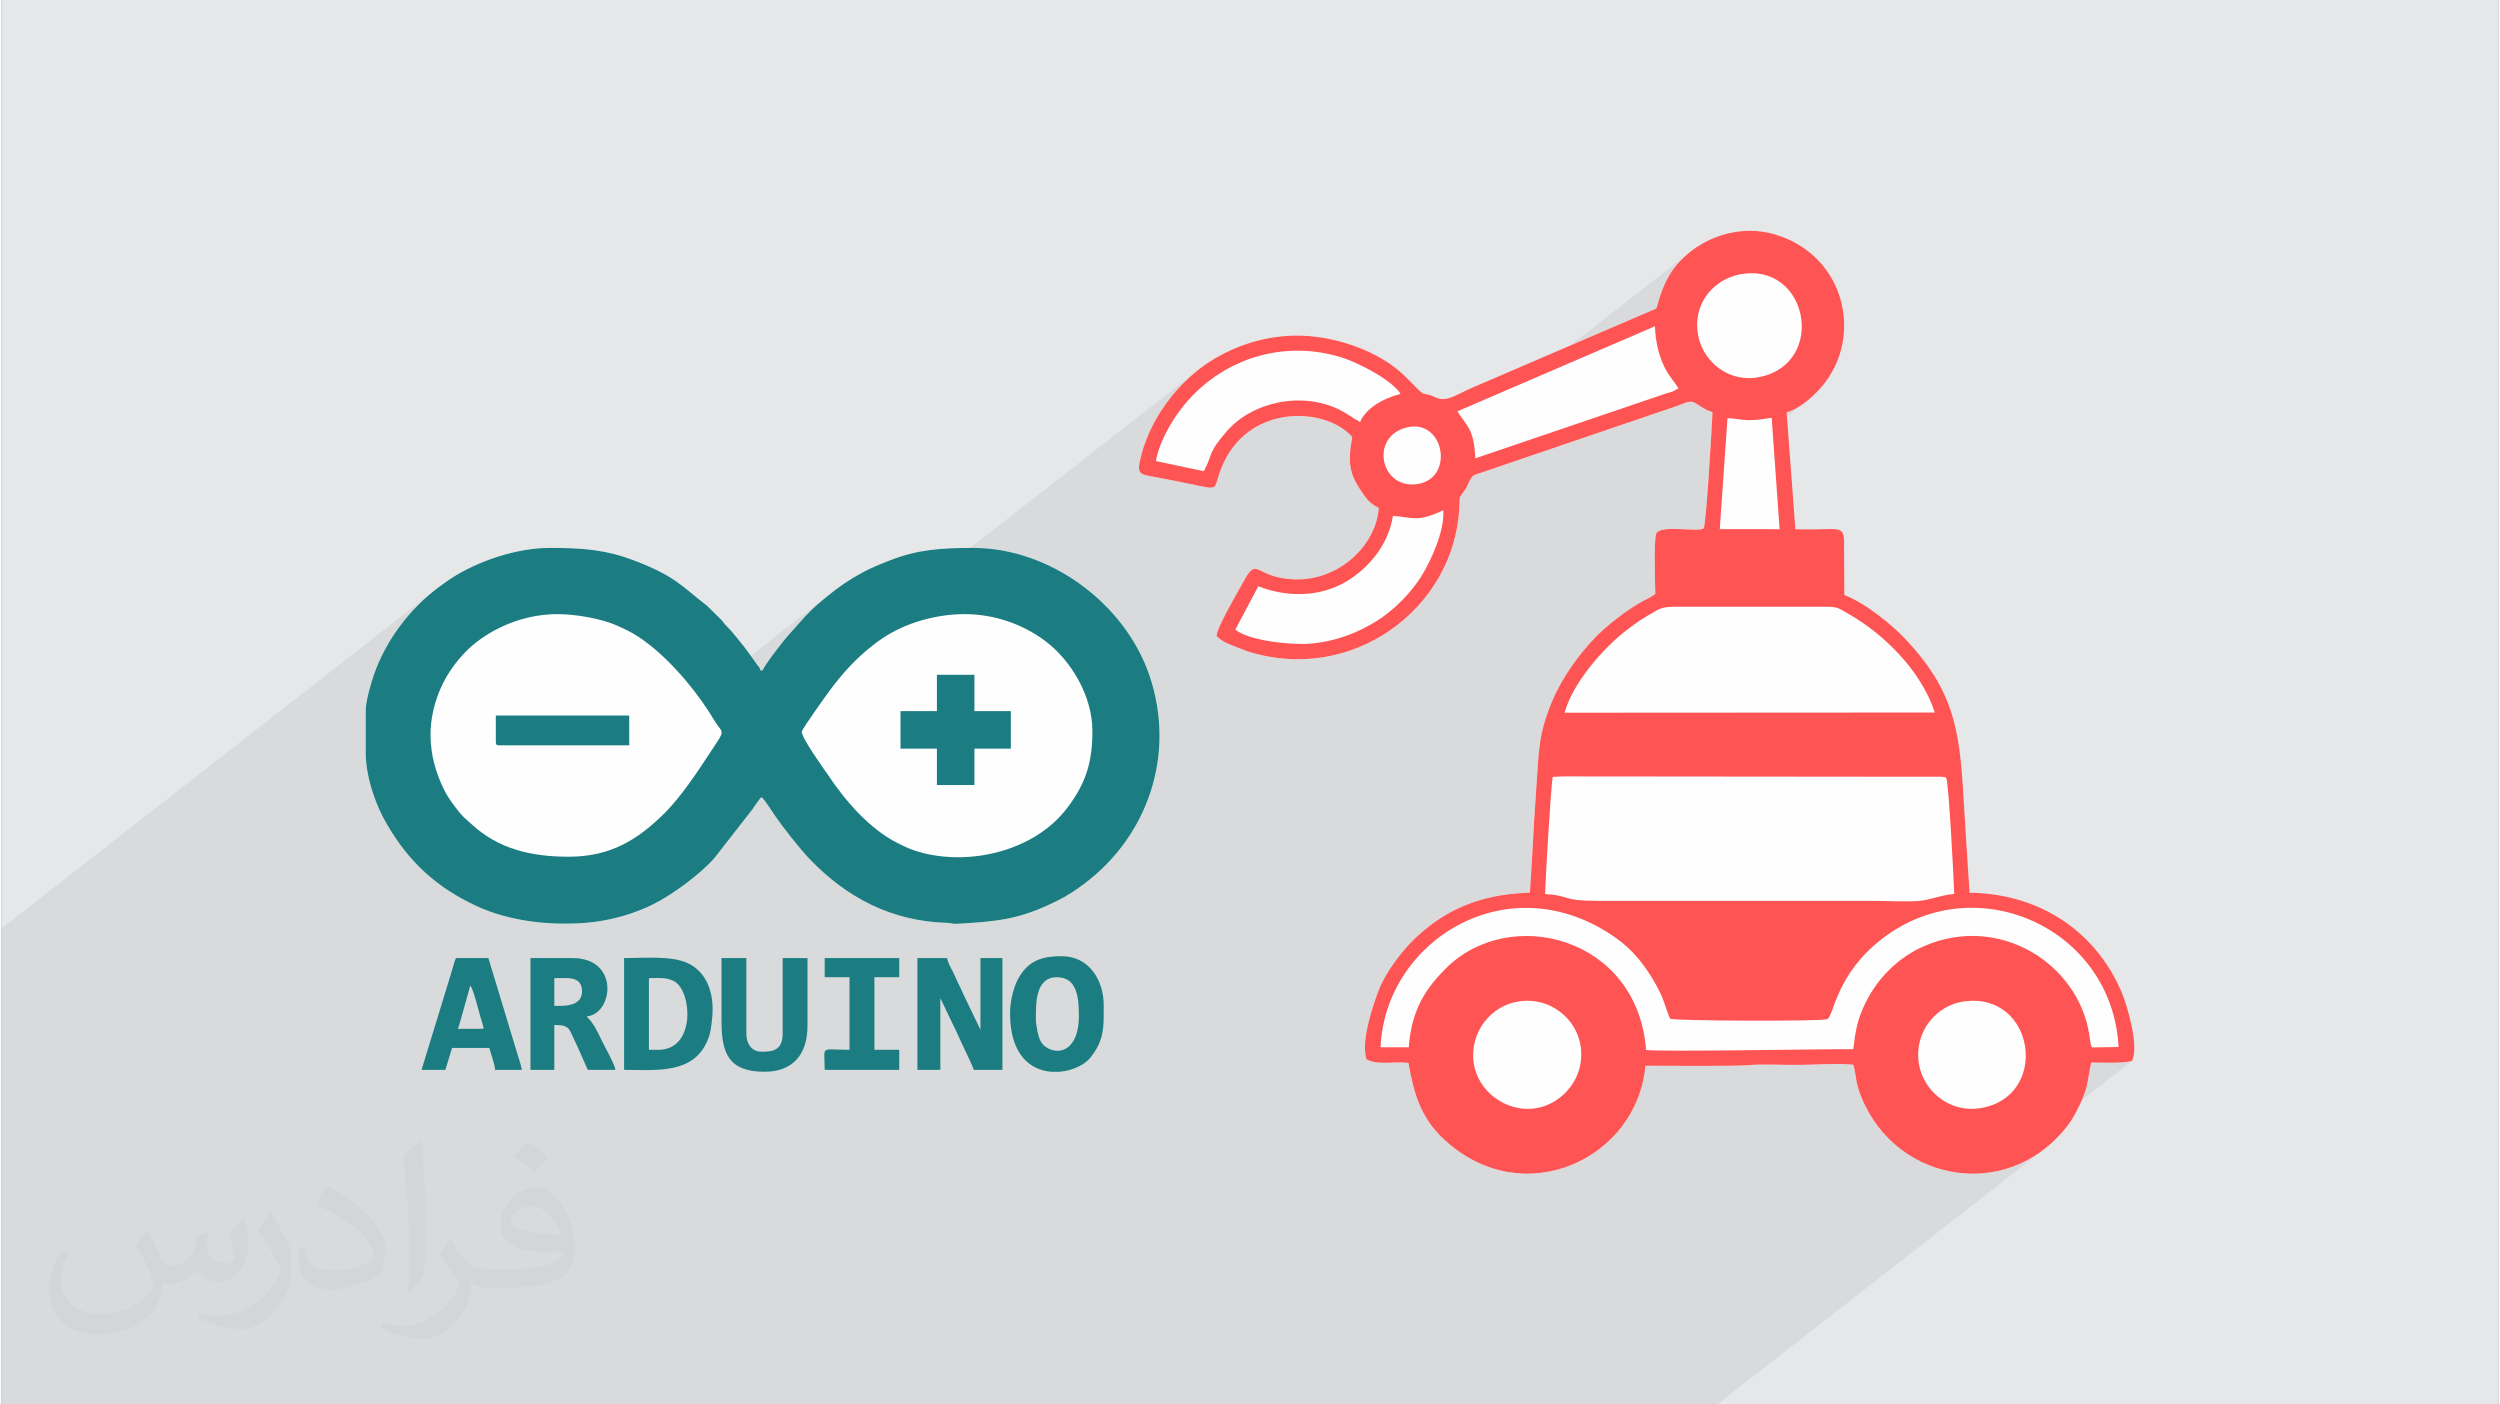<?xml version="1.0" encoding="UTF-8"?>
<!DOCTYPE svg PUBLIC "-//W3C//DTD SVG 1.0//EN" "http://www.w3.org/TR/2001/REC-SVG-20010904/DTD/svg10.dtd">
<!-- Creator: CorelDRAW 2017 -->
<svg xmlns="http://www.w3.org/2000/svg" xml:space="preserve" width="356px" height="200px" version="1.0" shape-rendering="geometricPrecision" text-rendering="geometricPrecision" image-rendering="optimizeQuality" fill-rule="evenodd" clip-rule="evenodd"
viewBox="0 0 35600 20025"
 xmlns:xlink="http://www.w3.org/1999/xlink">
 <rect x="0" y="0" width="35600" height="20025" fill="#808080" stroke="none"/>
 <g id="Layer_x0020_1">
  <g id="_2369553488976">
   <path fill="#E6E7E8" d="M0 0l35600 0 0 20025 -35600 0 0 -20025z"/>
   <path fill="#373435" fill-opacity="0.078" d="M30375 15126l-713 556 -1 2 -15 35 -16 35 -17 34 -18 36 -18 35 -19 33 -19 33 -19 33 -20 31 -22 31 -22 30 -174 197 -190 163 -4633 3615 -24459 0 0 -6788 6227 -4861 -150 122 -143 133 -133 145 -124 155 -112 163 -100 171 -86 178 -72 183 -17 52 -19 60 -19 66 -18 69 -17 71 -13 70 -9 66 -3 59 0 249 1587 -1239 -69 56 -69 64 -67 69 -64 74 -61 78 -56 81 -51 82 -45 83 -43 94 -38 95 -32 95 -25 95 -20 96 -13 95 -8 96 -2 96 4 95 10 96 16 95 21 95 2 8 878 -685 1902 0 0 425 -1811 1413 24 11 40 16 4633 -3616 -60 48 -73 60 -61 52 -53 47 -47 44 -44 46 -46 49 -50 55 -58 65 -133 149 -29 33 -45 56 -56 72 -61 79 -59 81 -52 73 -38 60 -18 38 -3336 2604 86 16 93 14 95 10 97 7 98 5 100 1 87 -2 8926 -6967 94 -67 95 -61 121 -67 128 -62 133 -55 140 -48 145 -40 150 -30 154 -21 158 -9 108 0 109 6 111 11 111 16 111 22 110 26 109 32 107 36 105 40 102 45 99 49 94 53 90 57 84 61 79 65 73 67 111 112 70 71 43 38 25 17 22 6 30 5 50 14 82 33 57 18 57 4 58 -10 60 -20 64 -28 71 -34 78 -38 88 -39 1384 -596 1749 -1365 114 -75 126 -67 137 -54 145 -41 152 -25 158 -7 161 13 162 35 187 67 168 87 149 104 130 120 111 134 91 145 71 154 52 160 30 166 10 168 -10 168 -32 167 -53 163 -75 157 -96 148 -119 138 -38 38 -45 41 -50 44 -55 43 -242 188 120 1607 215 3 166 -3 123 -3 86 5 56 19 32 40 14 67 2 100 4 709 121 55 125 70 124 80 122 88 114 91 105 90 91 85 75 76 119 132 106 129 94 126 83 125 73 124 63 125 55 126 46 127 40 130 33 134 27 139 23 143 18 150 16 156 12 164 11 173 5 88 5 88 6 88 5 88 6 88 5 88 6 88 6 88 5 88 6 88 6 88 6 88 5 88 6 88 6 88 5 87 192 9 185 22 178 34 172 46 165 57 158 68 150 78 142 89 135 98 126 108 117 116 109 125 100 133 90 140 81 148 71 154 34 90 38 117 38 136 33 144 24 144 11 135 -6 117 -27 90z"/>
   <g>
    <path fill="#FEFEFE" d="M19258 6229c-73,403 -34,551 174,840 62,86 119,131 205,174 -45,552 -585,1040 -1203,1018 -587,-22 -519,-356 -737,50 -54,100 -402,690 -370,761 69,65 113,88 212,127l221 87c1484,473 2945,-594 3024,-2038 11,-204 -12,-131 81,-263 49,-70 70,-178 133,-212l2903 -989c99,-34 171,-85 251,-36 79,47 144,102 242,126 -7,195 -88,1598 -126,1658 -63,64 -602,-57 -675,73 -38,102 -17,707 -14,865 -57,42 -157,87 -228,129 -210,123 -478,331 -642,504 -212,225 -451,536 -605,905 -203,487 -184,730 -225,1278 -35,478 -55,966 -88,1442 -783,20 -1282,301 -1669,682 -144,142 -383,440 -483,699 -80,206 -262,734 -179,992 138,92 407,28 600,54 76,437 171,783 517,1100 1132,1037 2749,255 2860,-1060 308,-1 1273,11 1498,-10 173,-16 477,1 703,-2 211,-2 572,-26 764,-2 31,91 36,230 68,330 416,1316 2103,1684 2986,539 61,-79 109,-165 157,-262 45,-92 85,-182 113,-287 30,-116 39,-241 68,-352 148,1 471,15 581,-23 104,-195 -62,-777 -145,-973 -352,-839 -1134,-1411 -2171,-1425 -29,-467 -62,-938 -89,-1407 -54,-946 -152,-1490 -819,-2203 -174,-187 -561,-513 -877,-635l-4 -709c3,-319 -49,-207 -694,-228l-125 -1667c170,-44 343,-200 435,-294 692,-704 432,-1947 -614,-2246 -434,-125 -869,9 -1155,221 -283,210 -413,445 -503,771 -23,85 -12,62 -87,96l-2543 1094c-249,105 -376,218 -533,147 -273,-123 -72,68 -433,-296 -369,-370 -1032,-601 -1602,-586 -427,10 -816,146 -1129,332 -515,308 -947,885 -1063,1484 -29,149 30,164 156,187 201,37 408,77 610,120 393,84 281,68 400,-233 362,-918 1472,-887 1868,-447z"/>
    <g>
     <path fill="#FEFEFE" d="M5192 10792l0 -653c0,-149 73,-388 115,-513 170,-495 510,-943 920,-1250 64,-48 114,-84 184,-130 371,-242 925,-434 1406,-434 453,0 792,22 1204,180 586,224 668,359 1038,645l214 211c28,35 29,43 64,77 94,94 173,202 259,307 43,54 76,107 119,164 24,32 38,53 59,83 29,41 33,27 46,79l32 0c17,-66 310,-442 358,-492l133 -149c167,-188 218,-245 432,-418 162,-131 307,-233 497,-335 134,-72 245,-116 393,-174 401,-158 746,-178 1190,-178 1091,0 2165,790 2514,1826 375,1114 -20,2279 -933,2963 -127,96 -242,171 -386,243 -542,269 -844,293 -1433,328 -61,3 -65,-12 -139,-14 -794,-24 -1430,-362 -1954,-907 -142,-148 -378,-449 -490,-611 -42,-61 -159,-246 -198,-274 -33,24 -101,133 -135,179l-537 689c-206,234 -598,521 -869,657 -282,142 -631,240 -960,266 -526,43 -1104,-24 -1566,-240 -567,-264 -965,-628 -1279,-1173 -74,-127 -139,-268 -190,-423 -69,-205 -97,-368 -108,-529z"/>
     <g>
      <path fill="#1B7D82" d="M13729 8756c424,0 828,142 1146,379 382,285 678,796 678,1287 0,458 -99,752 -355,1092 -456,608 -1350,823 -2048,651 -153,-38 -236,-75 -364,-139 -405,-201 -755,-604 -1003,-978 -35,-51 -392,-546 -373,-618 14,-52 347,-517 401,-589 188,-252 362,-443 606,-636 57,-45 86,-66 145,-106 329,-221 767,-343 1167,-343zm-8537 2036l0 -653c0,-149 73,-388 115,-513 170,-495 510,-943 920,-1250 64,-48 114,-84 184,-130 371,-242 925,-434 1406,-434 453,0 792,22 1204,180 586,224 668,359 1038,645l214 211c28,35 29,43 64,77 94,94 173,202 259,307 43,54 76,107 119,164 24,32 38,53 59,83 29,41 33,27 46,79l32 0c17,-66 310,-442 358,-492l133 -149c167,-188 218,-245 432,-418 162,-131 307,-233 497,-335 134,-72 245,-116 393,-174 401,-158 746,-178 1190,-178 1091,0 2165,790 2514,1826 375,1114 -20,2279 -933,2963 -127,96 -242,171 -386,243 -542,269 -844,293 -1433,328 -61,3 -65,-12 -139,-14 -794,-24 -1430,-362 -1954,-907 -142,-148 -378,-449 -490,-611 -42,-61 -159,-246 -198,-274 -33,24 -101,133 -135,179l-537 689c-206,234 -598,521 -869,657 -282,142 -631,240 -960,266 -526,43 -1104,-24 -1566,-240 -567,-264 -965,-628 -1279,-1173 -74,-127 -139,-268 -190,-423 -69,-205 -97,-368 -108,-529zm2893 1423c-537,0 -1008,-113 -1388,-468 -89,-83 -117,-92 -216,-224 -67,-88 -121,-162 -173,-267 -247,-498 -260,-1018 -11,-1520 110,-221 297,-447 482,-587 317,-241 725,-393 1148,-393 280,0 639,72 833,157 119,52 230,105 331,173 413,276 819,763 1068,1180 130,217 176,109 -55,462 -183,279 -414,629 -647,862 -380,377 -766,625 -1372,625z"/>
      <path fill="#1B7D82" d="M13336 10139l-519 0 0 535 519 0 0 519 535 0 0 -519 519 0 0 -535 -519 0 0 -518 -535 0 0 518z"/>
      <path fill="#1B7D82" d="M7047 10580c0,36 11,47 47,47l1855 0 0 -425 -1902 0 0 378z"/>
     </g>
     <g>
      <path fill="#1B7D82" d="M13058 15254l327 0 0 -1022 243 506c41,102 218,451 233,516l409 0 0 -1594 -313 0 0 1022 -244 -506c-37,-93 -77,-155 -116,-251 -40,-96 -93,-162 -117,-265l-422 0 0 1594z"/>
      <path fill="#1B7D82" d="M9366 14968l-136 0 0 -1022c137,0 251,-16 362,46 256,143 307,976 -226,976zm-490 286c456,0 983,67 1189,-418 46,-109 51,-178 66,-315 35,-320 -54,-645 -338,-784 -232,-114 -622,-77 -917,-77l0 1594z"/>
      <path fill="#1B7D82" d="M7976 14341l-95 0 0 -395c197,0 395,-32 395,191 0,156 -143,204 -300,204zm-435 913l340 0 0 -640c235,0 203,55 318,281l159 359 395 0c-6,-68 -148,-323 -186,-399 -55,-109 -83,-184 -154,-282 -25,-35 -46,-47 -69,-82 375,-31 475,-831 -204,-831l-599 0 0 1594z"/>
      <path fill="#1B7D82" d="M14747 14518c0,-222 -3,-585 300,-585 296,0 313,309 313,558 0,432 -235,563 -441,455 -48,-25 -81,-59 -104,-101 -36,-66 -68,-222 -68,-327zm967 -190l0 177c-3,209 -25,363 -183,567 -83,108 -260,195 -451,209l-114 0c-296,-24 -587,-240 -587,-831 0,-194 56,-423 163,-572 142,-196 320,-245 573,-245 391,0 599,343 599,695z"/>
      <path fill="#1B7D82" d="M6682 14055c43,32 124,376 148,452 14,42 39,118 43,161l-368 0c20,-41 31,-93 46,-145 17,-59 27,-100 45,-159l86 -309zm-694 1199l340 0 95 -313 532 0c19,82 80,232 81,313l382 0c-4,-46 -41,-154 -56,-203l-421 -1391 -463 0c-16,33 -49,150 -62,197l-428 1397z"/>
      <path fill="#1B7D82" d="M10265 14559c0,448 94,722 613,722 404,0 613,-248 613,-654l0 -967 -354 0 0 1077c0,244 -150,258 -300,258 -144,0 -218,-113 -218,-258l0 -1077 -354 0 0 899z"/>
      <path fill="#1B7D82" d="M11736 13933l354 0 0 1035c-433,0 -354,-73 -354,286l1063 0 0 -286 -354 0 0 -1035 354 0 0 -273 -1063 0 0 273z"/>
     </g>
    </g>
    <path fill="#FF5454" d="M27336 15161c-69,-459 256,-828 639,-882 1024,-146 1236,1364 235,1521 -452,71 -816,-261 -874,-639zm-4826 18c-66,365 -439,705 -893,617 -372,-72 -708,-428 -622,-895 69,-379 434,-702 901,-619 376,67 697,434 614,897zm-2447 -247l-401 0c62,-1525 1835,-2637 3359,-1556 281,199 485,484 637,799 49,103 92,279 135,351 122,31 2098,38 2238,6 95,-54 122,-637 780,-1146 1336,-1032 3284,-155 3373,1542l-380 6c-26,-54 -26,-110 -36,-173 -153,-1017 -1275,-1734 -2348,-1275 -372,159 -669,455 -844,812 -114,230 -141,384 -175,661 -297,-5 -2775,41 -2954,11 -121,-1616 -1947,-2073 -2855,-1162 -278,278 -487,575 -529,1124zm2054 -3856c51,0 97,-4 146,-6l5304 5c36,0 137,-7 159,16 38,68 108,1457 115,1655 -200,17 -346,88 -511,100 -182,14 -472,-2 -673,-2l-3911 0c-509,0 -372,-75 -739,-97 5,-202 84,-1560 110,-1671zm5447 -917l-5278 3c112,-422 553,-927 896,-1187 105,-80 187,-139 303,-206 166,-97 183,-119 407,-118l2056 0c239,-1 219,6 397,109 486,277 1024,799 1219,1399zm-2956 -4196c85,-2 198,27 303,27 124,1 212,-16 327,-33l113 1588 -853 -1 110 -1581zm-7017 3013l327 -617c423,166 897,150 1264,-73 283,-173 585,-488 656,-930 278,16 340,100 718,-82 23,298 -187,742 -314,944 -155,245 -391,483 -637,637 -258,162 -584,294 -952,322 -298,22 -886,-48 -1062,-201zm2445 -2882c524,-128 683,700 176,803 -544,111 -724,-668 -176,-803zm-3577 480c22,-160 123,-375 198,-504 483,-836 1452,-1264 2412,-985 298,86 775,353 877,531 -263,68 -496,212 -577,401 -105,-55 -171,-114 -293,-175 -536,-264 -1247,-118 -1619,320 -275,324 -177,298 -315,556l-683 -144zm7115 -1922c6,188 41,357 105,515 69,167 154,253 232,370l-83 45c-35,11 -65,18 -98,29l-2717 924c-19,-432 -128,-460 -256,-670l2817 -1213zm1198 -737c983,-201 1260,1256 303,1459 -452,96 -814,-222 -885,-588 -87,-446 213,-796 582,-871zm-5514 2314c-73,403 -34,551 174,840 62,86 119,131 205,174 -45,552 -585,1040 -1203,1018 -587,-22 -519,-356 -737,50 -54,100 -402,690 -370,761 69,65 113,88 212,127l221 87c1484,473 2945,-594 3024,-2038 11,-204 -12,-131 81,-263 49,-70 70,-178 133,-212l2903 -989c99,-34 171,-85 251,-36 79,47 144,102 242,126 -7,195 -88,1598 -126,1658 -63,64 -602,-57 -675,73 -38,102 -17,707 -14,865 -57,42 -157,87 -228,129 -210,123 -478,331 -642,504 -212,225 -451,536 -605,905 -203,487 -184,730 -225,1278 -35,478 -55,966 -88,1442 -783,20 -1282,301 -1669,682 -144,142 -383,440 -483,699 -80,206 -262,734 -179,992 138,92 407,28 600,54 76,437 171,783 517,1100 1132,1037 2749,255 2860,-1060 308,-1 1273,11 1498,-10 173,-16 477,1 703,-2 211,-2 572,-26 764,-2 31,91 36,230 68,330 416,1316 2103,1684 2986,539 61,-79 109,-165 157,-262 45,-92 85,-182 113,-287 30,-116 39,-241 68,-352 148,1 471,15 581,-23 104,-195 -62,-777 -145,-973 -352,-839 -1134,-1411 -2171,-1425 -29,-467 -62,-938 -89,-1407 -54,-946 -152,-1490 -819,-2203 -174,-187 -561,-513 -877,-635l-4 -709c3,-319 -49,-207 -694,-228l-125 -1667c170,-44 343,-200 435,-294 692,-704 432,-1947 -614,-2246 -434,-125 -869,9 -1155,221 -283,210 -413,445 -503,771 -23,85 -12,62 -87,96l-2543 1094c-249,105 -376,218 -533,147 -273,-123 -72,68 -433,-296 -369,-370 -1032,-601 -1602,-586 -427,10 -816,146 -1129,332 -515,308 -947,885 -1063,1484 -29,149 30,164 156,187 201,37 408,77 610,120 393,84 281,68 400,-233 362,-918 1472,-887 1868,-447z"/>
   </g>
   <path fill="#373435" fill-opacity="0.031" d="M2082 17547c68,104 112,203 155,312 32,64 49,183 199,183 44,0 107,-14 163,-45 63,-33 111,-83 136,-159l60 -202 146 -72 10 10c-20,77 -25,149 -25,206 0,170 146,234 262,234 68,0 129,-34 129,-95 0,-81 -34,-217 -78,-339 68,-68 136,-136 214,-191l12 6c34,144 53,287 53,381 0,93 -41,196 -75,264 -70,132 -194,238 -344,238 -114,0 -241,-58 -328,-163l-5 0c-82,101 -209,193 -412,193l-63 0c-10,134 -39,229 -83,314 -121,237 -480,404 -818,404 -470,0 -706,-272 -706,-633 0,-223 73,-431 185,-578l92 38c-70,134 -117,262 -117,385 0,338 275,499 592,499 294,0 658,-187 724,-404 -25,-237 -114,-348 -250,-565 41,-72 94,-144 160,-221l12 0zm5421 -1274c99,62 196,136 291,221 -53,74 -119,142 -201,202 -95,-77 -190,-143 -287,-213 66,-74 131,-146 197,-210zm51 926c-160,0 -291,105 -291,183 0,168 320,219 703,217 -48,-196 -216,-400 -412,-400zm-359 895c208,0 390,-6 529,-41 155,-39 286,-118 286,-171 0,-15 0,-31 -5,-46 -87,8 -187,8 -274,8 -282,0 -498,-64 -583,-222 -21,-44 -36,-93 -36,-149 0,-152 66,-303 182,-406 97,-85 204,-138 313,-138 197,0 354,158 464,408 60,136 101,293 101,491 0,132 -36,243 -118,326 -153,148 -435,204 -867,204l-196 0 0 0 -51 0c-107,0 -184,-19 -245,-66l-10 0c3,25 5,50 5,72 0,97 -32,221 -97,320 -192,287 -400,410 -580,410 -182,0 -405,-70 -606,-161l36 -70c65,27 155,46 279,46 325,0 752,-314 805,-619 -12,-25 -34,-58 -65,-93 -95,-113 -155,-208 -211,-307 48,-95 92,-171 133,-239l17 -2c139,282 265,445 546,445l44 0 0 0 204 0zm-1408 299c24,-130 26,-276 26,-413l0 -202c0,-377 -48,-926 -87,-1282 68,-75 163,-161 238,-219l22 6c51,450 63,972 63,1452 0,126 -5,250 -17,340 -7,114 -73,201 -214,332l-31 -14zm-1449 -596c7,177 94,318 398,318 189,0 349,-50 526,-135 32,-14 49,-33 49,-49 0,-111 -85,-258 -228,-392 -139,-126 -323,-237 -495,-311 -59,-25 -78,-52 -78,-77 0,-51 68,-158 124,-235l19 -2c197,103 417,256 580,427 148,157 240,316 240,489 0,128 -39,250 -102,361 -216,109 -446,192 -674,192 -277,0 -466,-130 -466,-436 0,-33 0,-84 12,-150l95 0zm-501 -503l172 278c63,103 122,215 122,392l0 227c0,183 -117,379 -306,573 -148,132 -279,188 -400,188 -180,0 -386,-56 -624,-159l27 -70c75,21 162,37 269,37 342,-2 692,-252 852,-557 19,-35 26,-68 26,-90 0,-36 -19,-75 -34,-110 -87,-165 -184,-315 -291,-453 56,-89 112,-174 173,-258l14 2z"/>
  </g>
 </g>
</svg>
